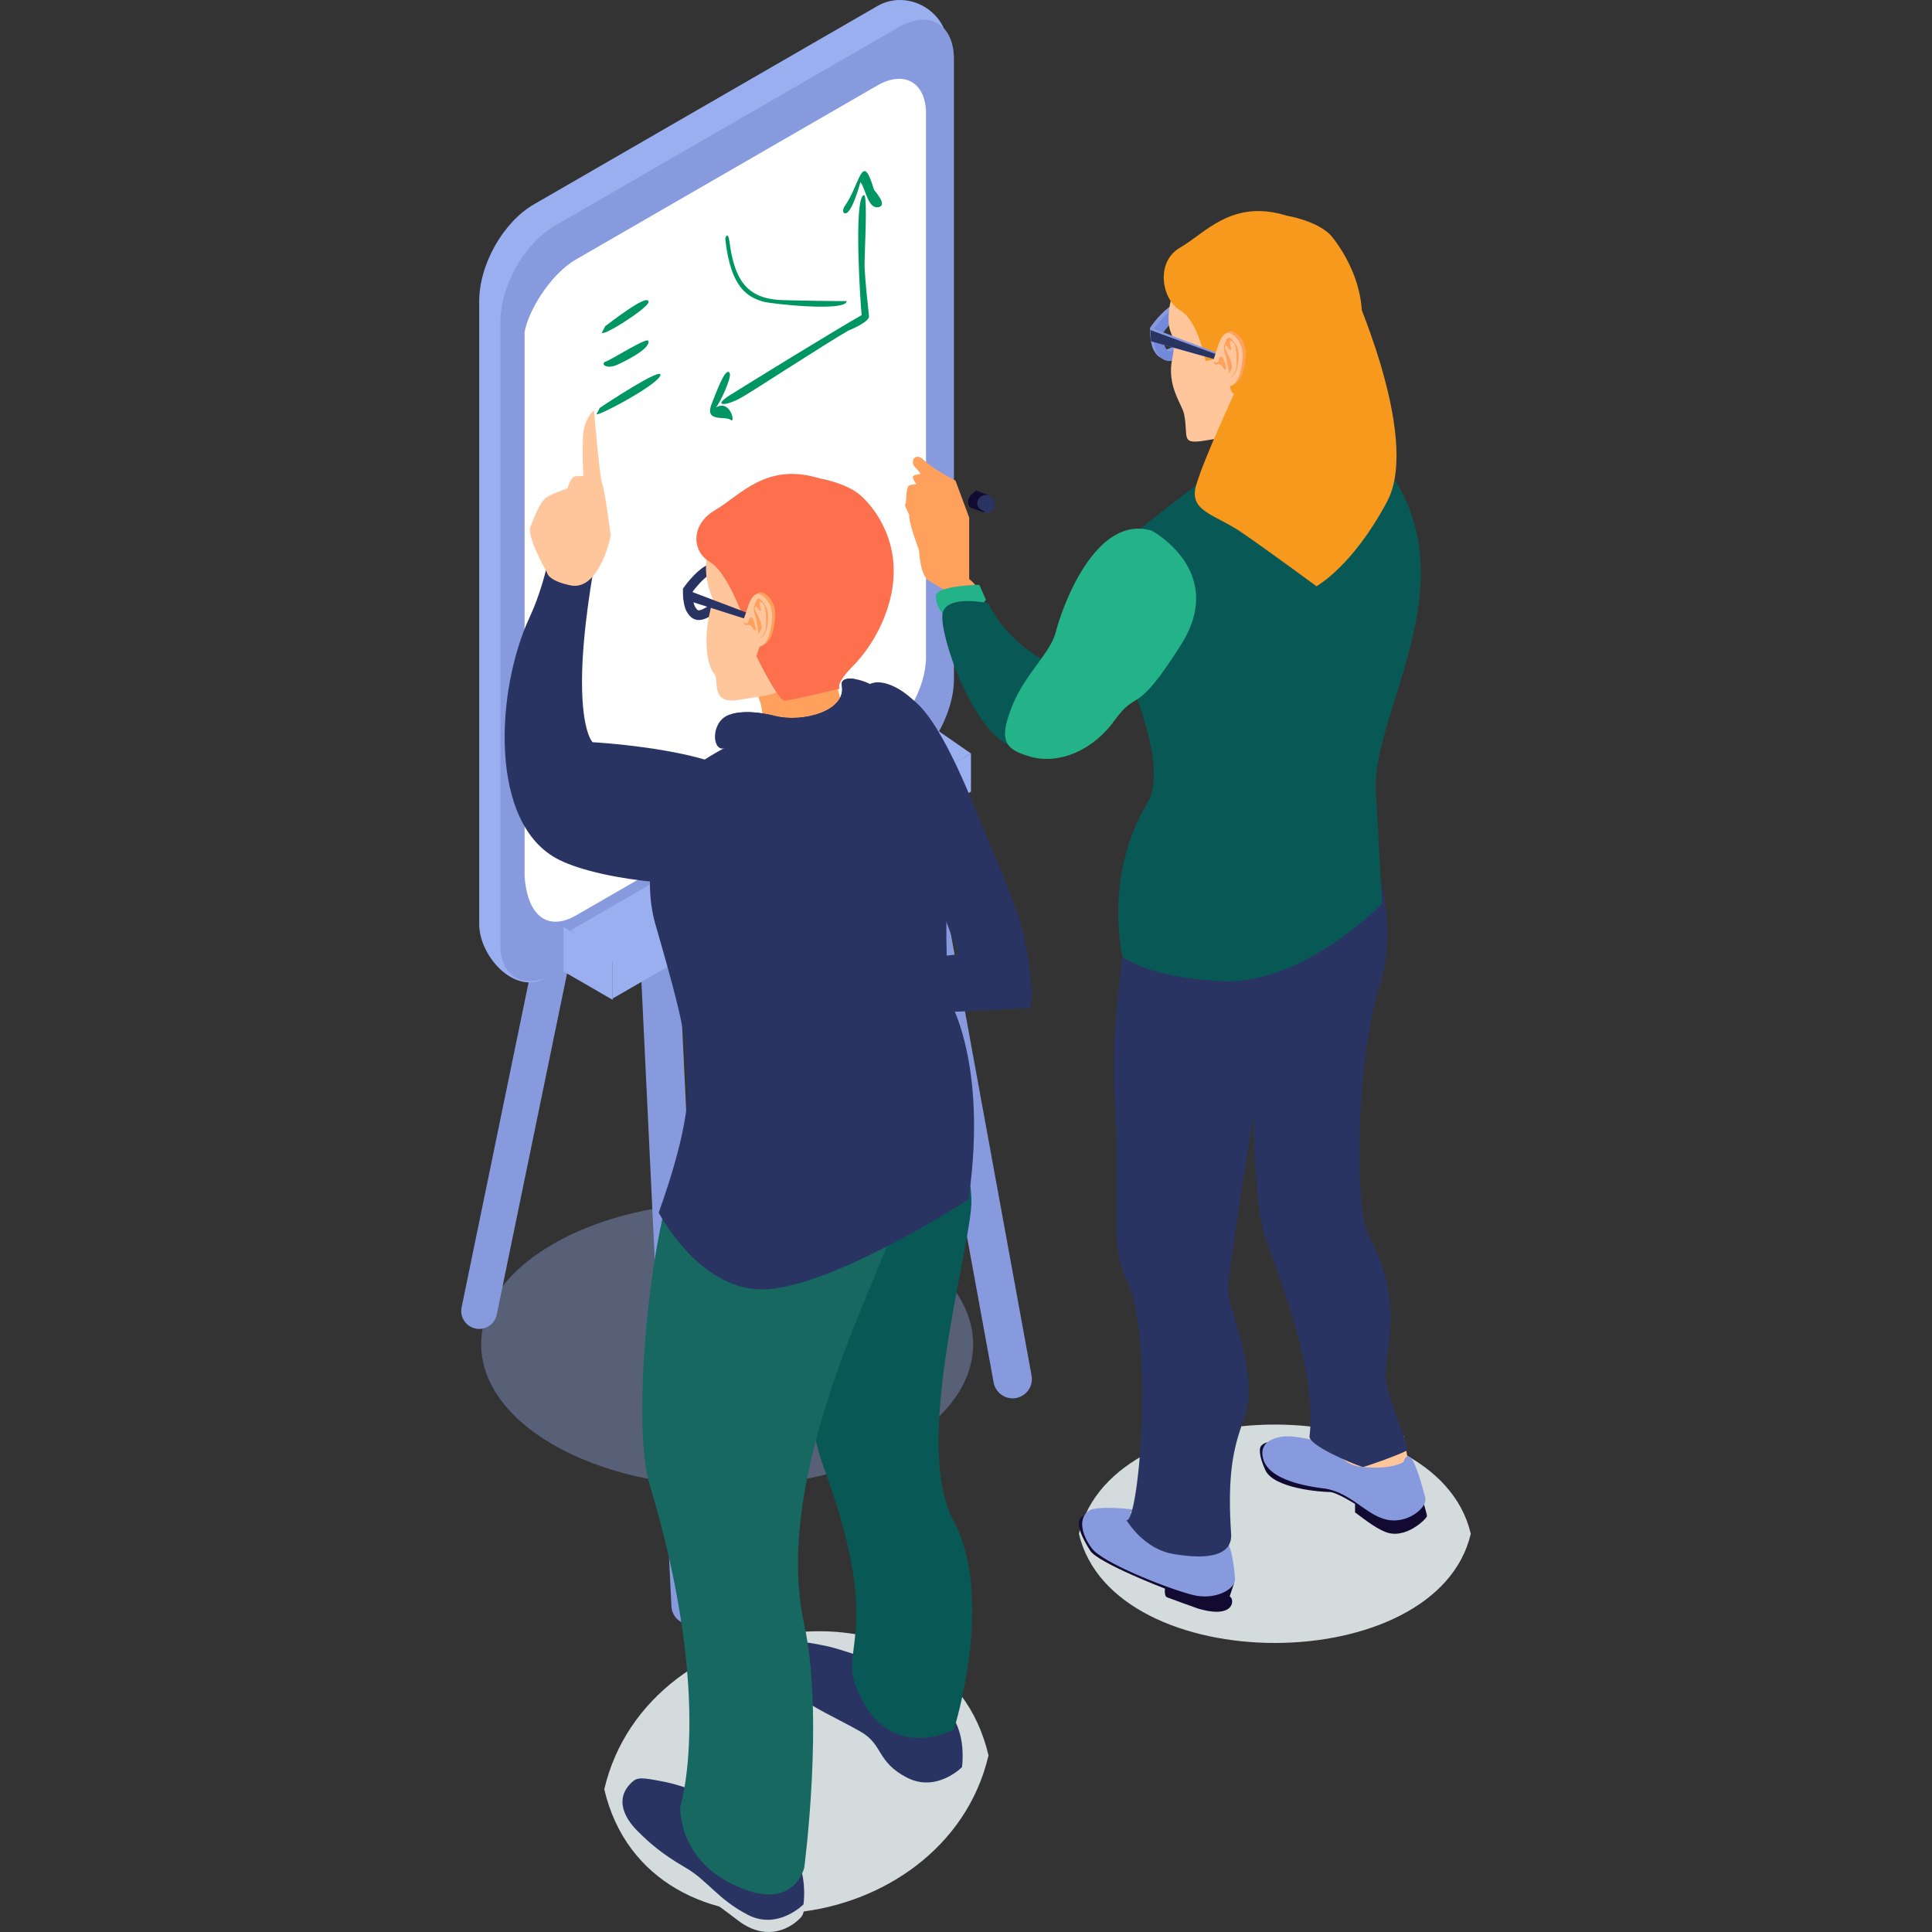<?xml version="1.0" encoding="UTF-8"?>
<!DOCTYPE svg PUBLIC "-//W3C//DTD SVG 1.1//EN" "http://www.w3.org/Graphics/SVG/1.1/DTD/svg11.dtd">
<!-- Creator: CorelDRAW -->
<svg xmlns="http://www.w3.org/2000/svg" xml:space="preserve" width="10in" height="10in" version="1.1" style="shape-rendering:geometricPrecision; text-rendering:geometricPrecision; image-rendering:optimizeQuality; fill-rule:evenodd; clip-rule:evenodd"
viewBox="0 0 10000 10000"
 xmlns:xlink="http://www.w3.org/1999/xlink"
 xmlns:xodm="http://www.corel.com/coreldraw/odm/2003">
 <rect x="0" y="0" width="10000" height="10000" fill="#333333" stroke="none"/>
 <defs>
  <style type="text/css">
   <![CDATA[
    .fil13 {fill:#009664;fill-rule:nonzero}
    .fil10 {fill:#085956;fill-rule:nonzero}
    .fil6 {fill:#120A30;fill-rule:nonzero}
    .fil14 {fill:#166861;fill-rule:nonzero}
    .fil12 {fill:#24B289;fill-rule:nonzero}
    .fil7 {fill:#2A3463;fill-rule:nonzero}
    .fil1 {fill:#7389D9;fill-rule:nonzero}
    .fil0 {fill:#879ADE;fill-rule:nonzero}
    .fil4 {fill:#99AFF0;fill-rule:nonzero}
    .fil2 {fill:#D4DBDD;fill-rule:nonzero}
    .fil11 {fill:#F7991D;fill-rule:nonzero}
    .fil15 {fill:#FC704D;fill-rule:nonzero}
    .fil9 {fill:#FFA15C;fill-rule:nonzero}
    .fil8 {fill:#FFC69C;fill-rule:nonzero}
    .fil5 {fill:white;fill-rule:nonzero}
    .fil3 {fill:#99AFF0;fill-rule:nonzero;fill-opacity:0.361}
   ]]>
  </style>
 </defs>
 <g id="Layer_x0020_1">
  <g id="_2278175325616">
   <g>
    <path class="fil0" d="M6035.44 1858.01c-4.6,0 -8.98,-0.49 -13.39,-1.39 -24.93,-5.28 -38.91,-24.13 -49.17,-41.82 -21.94,-37.6 -19.87,-104.87 -19.57,-112.34l0.3 -7.28 4.19 -6c2.19,-3.2 55.17,-78.13 109.24,-109.36 55.36,-31.94 111.73,-30.85 114.33,-30.85l24.25 0.6 0 85.6c0,5.09 -0.98,125.61 -83.22,184.96 -35.98,25.79 -63.5,37.86 -86.96,37.86zm-32.43 -146.28c-0.11,23.83 2.98,60.87 12.97,77.91 6.79,11.76 11.77,17.16 16.56,18.25 4.37,0.79 20.55,0.49 60.75,-28.32 61.77,-44.5 62.44,-143.48 62.44,-144.39l0 -34.24c-17.04,2.68 -40.72,8.67 -63.84,21.94 -33.52,19.5 -72.14,66.22 -88.88,88.84z"/>
   </g>
   <g>
    <path class="fil1" d="M6052.18 1868.69c-4.6,0 -8.97,-0.49 -13.39,-1.4 -24.93,-5.28 -38.92,-24.13 -49.17,-41.82 -21.94,-37.59 -19.87,-104.87 -19.57,-112.33l0.3 -7.28 4.19 -6c2.19,-3.2 55.17,-78.13 109.24,-109.35 55.36,-31.94 111.73,-30.85 114.45,-30.85l24.24 0.6 0 85.6c0,5.09 -0.98,125.61 -83.22,184.96 -36.16,25.68 -63.61,37.86 -87.07,37.86zm-32.43 -146.35c-0.11,23.83 2.98,60.86 12.97,77.91 6.79,11.77 11.76,17.16 16.56,18.25 4.37,0.79 20.55,0.49 60.75,-28.32 61.77,-44.5 62.45,-143.48 62.45,-144.39l0 -34.24c-17.05,2.68 -40.73,8.67 -63.84,21.95 -33.6,19.5 -72.1,66.18 -88.88,88.84z"/>
   </g>
   <path class="fil2" d="M7612.74 7938.76c-176.59,753.58 -1851.68,753.58 -2028.27,0 176.59,-753.7 1851.68,-753.59 2028.27,0z"/>
   <path class="fil2" d="M5116.54 9086.03c-226.37,965.89 -1762.5,1141.09 -1988.87,175.2 226.26,-965.96 1762.46,-1141.2 1988.87,-175.2z"/>
   <path class="fil3" d="M4664.13 7477.99c-497.16,287.04 -1303.35,287.04 -1800.58,0 -497.27,-287.04 -497.27,-752.49 0,-1039.54 497.28,-287.04 1303.35,-287.04 1800.58,0 497.2,287.08 497.2,752.49 0,1039.54z"/>
   <g>
    <path class="fil2" d="M4038.99 9715.93c4.91,7.28 46.8,3.09 74.93,34.31 41.9,46.61 69.24,136.89 28.13,177.99 -68.63,68.63 -188.66,114.33 -322.98,11.39 -134.21,-103.06 -332.15,-240.36 -413.26,-299.72 -81.22,-59.35 -106.64,-70.63 -147.25,-142.46 -40.61,-71.83 -67.76,-266.91 32.13,-279.35 99.85,-12.52 392.41,-39.14 748.3,497.84z"/>
    <g>
     <g>
      <g>
       <path class="fil0" d="M3080.15 3821.35c29.22,-0.11 52.08,8.98 97.59,40.72l71.35 -346.21c10.29,-50.19 -21.95,-99.29 -72.25,-109.73 -50.31,-9.88 -99.37,21.94 -109.74,72.25l-677.86 3288.52c-10.3,50.19 21.95,99.29 72.14,109.66 6.37,1.28 12.67,1.89 18.85,1.89 43.1,0 81.83,-30.24 90.88,-74.14l578.87 -2808.59c-151.63,-139.56 -115.31,-172.18 -69.84,-174.37z"/>
       <path class="fil0" d="M3472.07 4089.61c-156.46,-122.33 -241.04,-190.47 -294.32,-227.57l-27.53 133.79c32.01,29.53 71.95,63.54 122.63,103.36l202.35 4215c2,41.52 29.15,77.04 68.86,89.18 67.54,20.85 133.79,-29.52 130.51,-98.08l-202.5 -4215.68z"/>
       <path class="fil0" d="M4601.61 3084.13c-9.99,-54.19 -62.07,-89.71 -116.03,-80.21 -54.19,9.99 -90.09,61.96 -80.21,116.15l737.71 4035.8c8.86,48.08 50.8,81.83 98.08,81.83 6,0 11.99,-0.49 18.06,-1.58 54.19,-10 90.09,-61.85 80.2,-116.15l-737.82 -4035.84z"/>
      </g>
      <g>
       <g>
        <path class="fil4" d="M2822.04 5062.59l1718.79 -1159.86c158.64,-91.6 287.16,-314.2 287.16,-497.35l77.6 -3163.21c0,-183.08 -206.23,-302.13 -364.76,-210.61l-1777.24 1026.07c-158.65,91.6 -287.16,314.2 -283.28,512.13l0 3207.97c-3.88,168.44 183.12,376.45 341.72,284.85z"/>
       </g>
       <g>
        <path class="fil0" d="M2873.24 5038.57l1777.24 -1026.07c158.64,-91.6 287.16,-314.27 287.16,-497.35l0 -3208.01c0,-183.19 -128.59,-257.33 -287.16,-165.81l-1777.24 1026.07c-158.53,91.59 -287.16,314.27 -283.16,512.13l0 3207.97c-4,168.41 124.63,242.66 283.16,151.06z"/>
       </g>
       <g>
        <path class="fil5" d="M2982.49 4737.65l1558.75 -899.93c139.07,-80.32 251.82,-275.66 251.82,-436.22l0 -2813.8c0,-160.64 -112.75,-225.69 -251.82,-145.37l-1558.75 899.94c-139.07,80.32 -251.94,275.58 -267.28,378.75l0 2813.68c15.46,218.11 128.21,283.27 267.28,202.95z"/>
       </g>
      </g>
      <g>
       <g>
        <polygon class="fil4" points="3171.15,5168.25 5025.73,4097.5 5025.73,3900.05 3171.15,4970.73 "/>
       </g>
       <g>
        <polygon class="fil4" points="2916.65,5028.2 3171.15,5175.15 3171.15,4945.58 2916.65,4798.63 "/>
       </g>
      </g>
      <g>
       <polygon class="fil4" points="5025.73,3900.05 4804.45,3746.8 2953.64,4815.26 3182.35,4986.87 "/>
      </g>
     </g>
     <g>
      <g>
       <path class="fil6" d="M5127.02 2606.62l-13.16 -44.91 -61.05 -22.14c0,0 -41.59,24.44 -41.59,55.96 0,31.53 19.04,34.92 19.04,34.92l61.35 21.15 35.41 -44.99z"/>
       <path class="fil7" d="M5058.35 2606.62c0,24.85 22.96,33.33 44.91,44.91 24.25,12.86 44.61,-12.37 44.91,-44.91 0.19,-24.85 -20.06,-44.91 -44.91,-44.91 -24.85,0 -44.91,20.13 -44.91,44.91z"/>
      </g>
      <g>
       <g>
        <path class="fil8" d="M6842.07 7575.58c10.98,36.01 34.5,75.34 81.6,102.57 33.11,19.16 76.14,30.54 121.31,36.73 106.27,15.08 223.88,3.28 245.94,3.28 2.91,0 5.09,-2.19 6.6,-6.6 8.07,-23.53 -2.19,-104.38 -13.27,-173.5 -1.81,-9.99 -3.28,-19.46 -5.2,-28.62 -7.69,-45.21 -14.67,-79.83 -14.67,-79.83 0,0 -97.78,-42.31 -186.36,-72.44 -73.12,-25.34 -140.09,-42.31 -140.09,-20.25 0,49.29 -14.37,83.53 -14.37,83.53l-22.06 15.46 -18.74 13.27 -48.87 34.24c0,-0.11 -6.86,43.29 8.18,92.16z"/>
        <path class="fil6" d="M6548.77 7608.12c44.5,98.87 298.43,114.52 333.24,114.52 34.92,0 131.79,61.84 131.79,61.84l0 43.7c59.47,44.31 122.63,92.99 172.82,106.34 26.85,6.98 53.66,4.79 79.04,-2.91 66.93,-19.57 120.33,-75.83 120.33,-84.62 0,-5.88 -7.47,-32.43 -15.16,-59.58 -9.46,-31.64 -19.34,-63.95 -19.34,-63.95l-53.78 -11.77 -250.01 -55.77 -99.67 -22.13c0,0 -45.59,-26.06 -105.85,-57.96 -97.29,-51.17 -233.46,-117.05 -280.07,-110.64 -17.87,3.39 -28.85,10.97 -36.61,21.65 -4.19,7.13 -14.44,37.33 23.26,121.27z"/>
        <path class="fil0" d="M6541.69 7561.63c29.45,80.93 162.11,124.33 304.8,141.56 86.02,10.3 148.16,57.77 207.74,99.29 2.91,2.19 5.88,4 8.86,6.3 36.01,24.66 71.72,46.68 111.73,56.26 14.67,3.7 29.45,4.79 43.82,4.79 70.25,-1.51 131.19,-43.41 152.27,-82.32 6.3,-12.18 8.78,-23.95 6.6,-33.83 -11.77,-49.29 -49.59,-183.08 -75.34,-208.42 -6.98,-6.98 -12.86,-8.48 -17.65,-6.98 -13.57,3.7 -19.87,29.04 -19.87,29.04 -37.52,22.44 -109.96,34.92 -211.02,26.13 -101.48,-8.78 -144.46,-83.83 -163.62,-130.09 -2.19,-5.89 -4.79,-10.3 -6.98,-13.95 -15.46,-25.04 -28.32,-2.6 -63.54,2.6 -40.43,5.88 -125.72,-31.64 -205.14,-11.77 -24.25,6.3 -42.69,15.08 -55.17,25.76 -28.89,23.98 -30.77,58.11 -17.5,95.63z"/>
        <path class="fil7" d="M6555.15 6422.31c80.93,228.37 262.5,687.93 222.98,1011.78 -5.51,44.99 205.44,135.98 274.56,159.13 5.89,2.19 183.5,-61.05 226.48,-83.83 23.94,-12.18 -88.5,-244.96 -105.78,-366.65 -17.27,-121.31 107.85,-387.2 -85.41,-740.42 -85.6,-156.35 -62.86,-943.45 50,-1287.55 112.56,-344.1 -29.45,-693.81 -38.2,-699.02l-206.65 89.3 -301.83 130.51c0,0 -77.34,456.85 -94.57,690.72 -17.23,234.37 -22.81,867.35 58.41,1096.02z"/>
       </g>
       <path class="fil6" d="M5643.33 8026.77c39.71,62.15 386.71,196.17 386.71,196.17 0,0 -6,40.8 12.56,45.4 3.69,1.09 152.53,56.37 155.85,56.75 196.46,58.87 192.54,-50.57 166.33,-62.07l22.36 -66.93 -0.72 -8.48c-6.98,-7.69 -57.35,-25.76 -121.31,-25.76 -23.15,0 -71.35,-16.18 -128.32,-40.43 -12.48,-5.09 -25.34,-10.97 -38.61,-17.27 -91.9,-41.52 -194.17,-98.46 -244.85,-141.19 -12.86,-11.09 -22.44,-20.97 -27.53,-29.45 -40.92,-68.29 -373.85,-205.97 -182.48,93.26z"/>
       <g>
        <path class="fil0" d="M5651.82 8014.78c54.38,72.82 369.48,198.54 505.83,236.48 13.95,4.07 26.85,6.6 37.1,8.48 94.09,15.08 171.99,-23.83 192.28,-63.65 1.09,-1.81 1.88,-3.7 2.6,-5.09 1.89,-5.88 2.6,-10.3 2.6,-14.67 -0.72,-49.59 -22.44,-243.75 -82.7,-231.27 -5.88,1.51 -10.29,4.07 -13.95,7.39 -19.15,19.15 -15.76,62.44 -113.24,57.77 -30.54,-1.51 -63.24,-3.69 -95.59,-7.69 -90.09,-11.09 -195.86,-86.31 -227.88,-154.34 -20.25,-43.41 14.97,-14.48 35.94,-23.65 3.28,-1.89 6.98,-2.98 10.29,-4.07 -57.66,-14.37 -227.08,-25.45 -264.98,-2.98 -60.07,35.56 -46.08,120.07 11.69,197.3z"/>
       </g>
       <path class="fil7" d="M5769.93 5683.89c34.5,586.87 -29.53,757.47 60.75,939.38 146.35,295.11 64.67,1263.72 0,1245.05 0.49,0.79 86.2,148.16 240.96,174.82 289.53,49.78 303.82,-56.68 300.62,-103.55 -36.5,-533.09 99.67,-549.76 90.88,-757.77 -8.37,-208.12 -91.71,-386.41 -106.34,-490.37 -10.97,-80.2 198.95,-1328.88 198.95,-1328.88 0,0 303.41,-126.32 286.85,-281.84 -22.66,-211.7 -28.62,-479.89 -28.62,-479.89l-974.3 153.37c-0.22,-0.07 -94.5,515.94 -69.76,929.69z"/>
       <path class="fil9" d="M6225 2619.67c16.97,-9.69 336.33,329.85 602.44,158.46l23.34 -412.05c-15.35,2.41 -87.9,5.2 -99.59,-196.77 -4.07,-68.56 -46.38,-90.39 -103.25,-87.9 -39.9,1.59 -86.69,14.86 -132.7,33.04 -100.38,39.1 -195.15,99.59 -195.15,99.59 0,0 3.2,36.31 4.79,81 2,62.44 0.79,141.18 -17.35,159.62 -15.76,15.76 -40.73,59.28 -59.28,97.59 -18.78,38.8 -31.64,72.22 -23.27,67.43z"/>
       <path class="fil10" d="M5830.6 3470.43c66.56,171.01 206.54,523.11 107.66,686.95 -227.39,376.76 -128.81,793.59 -128.81,793.59 0,0 126.51,111.73 525.89,127.19 414.54,16.06 818.03,-401.19 818.03,-401.19 0,0 0,0 -31.94,-583.78 -23.45,-429.02 548.37,-1152.36 -20.36,-1763.59 -206.42,-221.81 -359.97,-82.93 -359.97,-82.93 0,0 125.23,94.2 -69.84,214.42 -316.49,194.96 -369.67,-32.92 -369.67,-32.92 0,0 -372.94,281.46 -418.46,326.56 -33.33,33.41 -48.68,103.36 -51.77,192.06 -1.09,31.15 -0.8,64.67 1.09,99.67 4.45,98.31 -29.37,353.15 -1.85,423.96z"/>
       <path class="fil9" d="M4756.94 2849.05c0,0 5.7,130.59 49.48,155.85 41.1,24.06 81.91,48.61 86.69,51.7 0.6,0.3 3.89,9.57 9.58,26.13 37.52,106.57 179.8,508.25 210.42,559.53 31.52,52.49 36.01,84.32 91.9,98.2 6.9,1.81 14.78,3.28 23.46,4.49 57.96,7.77 115.54,-160.53 141.67,-248.54 8.98,-31.22 14.48,-52.27 14.48,-52.27 -11.99,-6.9 -44.69,-33.33 -84.39,-69.35 -79.53,-72.33 -186.96,-183.38 -205.93,-249.44 -28.24,-99.06 -77.72,-127.61 -77.72,-127.61l0 -318.49 -70.85 -191.15c0,0 -116.75,-60.07 -163.02,-105.96 -45.89,-46.19 -75.34,7.2 -45.89,36.62 29.45,29.41 26.55,35.22 26.55,35.22 0,0 -33.83,2.79 -37.9,11.88 -4.6,10.07 17.95,40.31 17.95,40.31 0,0 -29.53,0.19 -39.3,8.07 -17.57,14.18 -8.6,78.32 -19.95,100.46 -1.51,2.98 22.14,50.68 22.14,50.68 -6.52,31.41 50.64,183.68 50.64,183.68z"/>
       <path class="fil8" d="M6067.07 1858.01c-28.74,140.09 51.4,234.67 61.54,284.44 25.64,126.03 -26.06,161.93 127.12,134.81 31.04,-5.28 57.06,-9.16 80.02,-12.97 72.74,-10.78 112.56,-16.85 164.64,-48.19 12.97,-7.28 27.15,-16.86 42.91,-28.74 24.14,-17.95 60.15,-64.26 99.18,-125.91 116.82,-184.59 261.1,-507.23 192.54,-619.07 -51.28,-83.53 -265.7,-71.24 -445.27,-44.8 -141.67,21.46 -261.1,52.07 -261.1,52.07l-12.67 -7.28c0,0 -65.65,70.44 -67.54,202.23 -1.66,109.13 47.74,73.72 18.63,213.4z"/>
       <path class="fil11" d="M6108.78 1281.21c132.51,-76.51 268.79,-252.84 552.33,-164.64 0,0 149.85,24.13 224.18,98.39 13.16,13.16 346.21,401.87 25.23,777.22 -2,2.3 -2.3,4.91 -4.19,7.28 -44.99,42.91 -83.41,92.28 -109.06,149.56 -19.04,4.79 -37.52,9.09 -48.87,10.78 -33.82,4.98 -67.54,8.67 -101.67,10 -12.56,0.49 -23.94,4.6 -36.12,6.37 -21.57,-23.83 -81.42,-56.87 -223.58,-136.39 -57.58,-32.24 24.06,-245.94 -3.21,-251.03 -32.31,-6.07 -43.4,71.12 -144.28,79.53 0,0 -37.82,-208.11 -130.89,-261.81 -92.99,-53.85 -132.4,-248.69 0.11,-325.24z"/>
       <g>
        <path class="fil9" d="M6321.08 1780.67c0.72,-2.68 25.76,-82.81 63.46,-63.65 37.71,19.16 66.56,61.54 63.46,124.93 -3.2,63.35 -24.85,143.67 -67.05,148.65 -42.2,4.9 -54.26,12.37 -81.3,-17.27 -27.04,-29.52 -18.67,-69.04 -18.67,-69.04l40.08 -123.61z"/>
        <path class="fil8" d="M6304.83 1788.85c0.72,-2.68 25.76,-82.81 63.46,-63.65 37.71,19.16 66.56,61.54 63.46,124.93 -3.2,63.35 -24.85,143.67 -67.05,148.65 -42.12,4.98 -54.26,12.37 -81.3,-17.27 -27.04,-29.53 -18.67,-69.05 -18.67,-69.05l40.08 -123.61z"/>
        <path class="fil9" d="M6340.24 1803.33c0,0 18.06,35.22 25.04,50.68 6.98,15.46 15.57,41.41 8.6,55.28 -6.98,13.95 -13.95,23.45 -13.95,23.45 0,0 -6.6,-65.16 -15.27,-88.99 -8.67,-23.83 -13.39,-45.4 -4.98,-64.86 8.41,-19.46 14.07,-43.89 33.64,-24.85 19.57,19.04 36.31,40.92 37.41,80.51 1.09,39.52 -6.07,82.51 -21.65,102.68 -15.57,20.14 -38.43,31.71 -38.43,31.71 0,0 45.29,-26.55 48.87,-72.33 3.58,-45.78 -1.39,-115.24 -16.37,-125.31 -14.97,-10.07 -17.27,-12.26 -16.48,4.6 0.79,16.97 13.39,40.8 0.3,34.24 -13.09,-6.6 -17.35,-29.83 -23.46,-19.35 -6.19,10.41 -3.28,12.52 -3.28,12.52z"/>
        <path class="fil9" d="M6340.24 1878.75c0,0 -10.67,-35.82 -18.18,-33.71 -7.46,2.11 -9.09,2.49 -12.37,15.35 -3.28,12.97 -3.51,17.65 -15.35,15.76 -11.88,-1.89 -21.04,-10.86 -9.09,4.49 11.99,15.27 12.56,-2.6 30.62,6.6 18.06,9.17 14.48,25.64 25.83,25.34 11.46,-0.42 1.7,-24.55 -2.79,-31.22l1.32 -2.6z"/>
       </g>
      </g>
      <path class="fil12" d="M5069.13 3145.07l34.13 -40.01 -34.13 -78.21c0,0 -225.2,2.91 -225.2,59.06 0,56.19 43.41,110.64 71.35,110.64 28.06,0.11 153.85,-51.47 153.85,-51.47z"/>
      <path class="fil10" d="M5527.07 3434.3c0,0 -70.33,40.99 -221.5,-81.11 -151.14,-122.22 -187.76,-230.18 -187.76,-230.18 0,0 -200.65,-46.01 -236.55,41.7 -35.94,87.71 174.59,706.3 400.17,706.3 225.58,0 245.64,-436.71 245.64,-436.71z"/>
      <path class="fil12" d="M5267.48 3892.89c19.35,9.28 43.1,17.35 71.35,25.04 142.39,37.9 316.98,-30.62 432.3,-191.98 115.73,-161.74 103.17,-9.69 342.7,-390.33 41.1,-65.35 63.76,-125.42 72.63,-180.7 43.52,-265.29 -226.29,-408.88 -226.29,-408.88 -295.11,-85.49 -466.13,408.88 -494.79,522.99 -10.86,43.89 -37.52,86.7 -70.14,132.7 -51.17,72.14 -117.35,152.46 -158.04,257.22 -8.07,20.96 -14.86,40.31 -20.55,57.66 -29.38,97.25 -15.24,144.46 50.83,176.29z"/>
      <path class="fil11" d="M6981.07 1445.06c0,0 378.76,812.44 198.84,1150.47 -179.8,338.03 -365.85,438.79 -365.85,438.79 0,0 -234.18,-172.82 -385.01,-276.86 -140.77,-97.18 -277.47,-108.94 -237.87,-245.53 39.59,-136.7 195.94,-472.12 195.94,-472.12 0,0 325.24,-38.5 416.16,52.38l177.8 -647.13z"/>
     </g>
     <g>
      <path class="fil13" d="M3777.36 2045.88c101.17,-63.77 550.26,-340.14 682.46,-414.77 -5.51,-51.47 -43.29,-606.93 11.69,-621.3 22.25,-5.77 0.98,333.13 3.51,375.74 5.09,85.6 14.18,168.52 22.96,251.52 3.2,30.32 -114.22,78.21 -101.96,71.12 -133.68,76.74 -506.74,321.36 -562.32,351.72 -83.37,45.63 -145.71,42.23 -56.34,-14.03 45.21,-28.43 -22.74,14.37 0,0z"/>
      <path class="fil13" d="M3688.18 2079.1c8.48,-18.97 69.84,-196.46 89.48,-145.26 8.48,21.94 -51.7,155.14 -72.44,175.31 75.34,-44.39 101.85,83.71 78.44,65.05 -31.41,-25.04 -146.35,18.33 -95.48,-95.1 20.96,-46.57 -11.46,25.53 0,0z"/>
      <path class="fil13" d="M4371.44 1068.42c82.51,-117.35 90.28,-294.13 151.97,-87.71 2.11,6.98 71.65,78.74 26.36,90.88 -56.98,15.35 -68.63,-94.87 -96.2,-128.89 -5.51,19.35 -46,167.5 -81,161.55 -11.24,-5.09 -11.61,-16.97 -1.13,-35.82z"/>
      <path class="fil13" d="M3775.59 1249.91c25.23,194.35 86.5,286.25 245.83,302.01 32.32,3.2 360.58,7.77 360.88,6.49 0,56.87 -391.01,14.67 -431.51,2.9 -73.72,-21.34 -169.5,-64.67 -196.65,-324.56 -0.79,-7.69 14.37,-41.63 21.46,13.16 20.06,154.12 -3.09,-24.17 0,0z"/>
      <path class="fil13" d="M3132.53 1688.4c25.46,-18.06 223.88,-174.82 224.11,-125.31 0.11,30.24 -240.85,183.87 -240.96,157.74 5.69,-10.86 11.28,-21.65 16.85,-32.43z"/>
      <path class="fil13" d="M3137.32 1870.57c29.45,-9.88 212.42,-127.31 218.6,-105.85 12.56,44.01 -143.18,114.82 -155.93,121.12 -61.47,29.83 -96.8,-3.77 -62.67,-15.27z"/>
      <path class="fil13" d="M3104.33 2111.53c40.43,-27.83 314.08,-207.21 314.19,-171.8 0.11,45.4 -331.05,220.41 -331.05,203.93 5.66,-10.67 11.24,-21.46 16.86,-32.13 13.16,-8.97 -22.48,15.57 0,0z"/>
     </g>
    </g>
    <g>
     <path class="fil2" d="M4881.57 8896.46c0,9.28 33.71,39.82 74.25,139.19 40.5,99.48 23.34,211.02 23.34,211.02 0,0 -131.11,133.3 -284.97,53.89 -157.13,-81.11 -122.03,-169.8 -238.55,-237.08 -116.52,-67.24 -265.21,-129.8 -330.26,-194.84 -65.05,-65.05 -119.01,-164.41 -28.62,-249.03 28.62,-26.74 48.8,-26.74 174.22,-1.4 133.68,27.04 304.2,117.43 403.38,73.65 99.14,-43.7 207.21,204.61 207.21,204.61z"/>
     <path class="fil7" d="M4881.57 8796.69c0,9.28 33.71,39.82 74.25,139.19 40.5,99.48 23.34,211.02 23.34,211.02 0,0 -131.11,133.3 -284.97,53.89 -157.13,-81.11 -122.03,-169.8 -238.55,-237.08 -116.52,-67.23 -265.21,-129.8 -330.26,-194.84 -65.05,-65.05 -119.01,-164.41 -28.62,-249.03 28.62,-26.74 48.8,-26.74 174.22,-1.4 133.68,27.04 304.2,117.43 403.38,73.65 99.14,-43.71 207.21,204.61 207.21,204.61z"/>
     <path class="fil7" d="M4060.52 9504.37c0,9.39 33.94,40.13 74.74,140.28 40.8,100.16 23.53,212.53 23.53,212.53 0,0 -132.09,134.2 -287.04,54.26 -158.34,-81.72 -208.12,-178.1 -325.47,-245.83 -117.35,-67.76 -181.87,-123.72 -247.45,-189.26 -65.54,-65.54 -119.84,-165.62 -28.85,-250.92 28.85,-26.93 49.17,-26.93 175.5,-1.4 134.58,27.34 306.5,118.22 406.35,74.25 99.93,-44.12 208.69,206.08 208.69,206.08z"/>
     <g>
      <g>
       <path class="fil7" d="M3617.25 3209.14c-4.6,0 -8.97,-0.49 -13.39,-1.39 -24.93,-5.28 -38.92,-24.13 -49.17,-41.82 -21.94,-37.6 -19.87,-104.87 -19.57,-112.34l0.3 -7.28 4.19 -6c2.19,-3.2 55.17,-78.13 109.24,-109.36 55.35,-31.94 111.73,-30.85 114.44,-30.85l24.25 0.6 0 85.6c0,5.09 -0.98,125.61 -83.22,184.96 -36.09,25.68 -63.54,37.86 -87.07,37.86zm-32.43 -146.39c-0.11,23.83 2.98,60.86 12.97,77.91 6.79,11.77 11.76,17.16 16.56,18.25 4.37,0.79 20.55,0.49 60.75,-28.32 61.77,-44.5 62.45,-143.48 62.45,-144.39l0 -34.24c-17.05,2.68 -40.73,8.67 -63.84,21.95 -33.52,19.53 -72.14,66.22 -88.88,88.84z"/>
      </g>
      <path class="fil7" d="M4665.76 3608.82c0,0 111.06,-76.44 362.16,530.08 251.03,606.4 258.2,604.93 293.34,820.52 35.22,215.51 12.26,257.52 12.26,257.52 0,0 -508.55,32.62 -624.28,19.76 -115.65,-12.86 -282.56,-79.91 -282.56,-79.91l-103.96 -238.25c0,0 181.8,101.18 351.9,65.35 170.11,-35.82 285.35,-44.08 285.35,-44.08 0,0 -179.98,-527.7 -324.75,-701.7 -144.77,-173.92 -137.56,-651.96 30.54,-629.3z"/>
      <g>
       <g>
        <path class="fil10" d="M3975.71 5878.74l527.89 -219.2 196.24 -244.36c0,0 360.46,521.41 325.85,847.18 -34.62,325.77 -293.94,1230.8 -90.99,1607.32 217.7,403.98 2.9,1081.35 2.9,1081.35 0,0 -358.76,197.15 -513.22,-239.34 -65.84,-186.29 140.58,-304.31 -165.13,-1128.94 -117.2,-316.27 -283.54,-1704.01 -283.54,-1704.01z"/>
        <path class="fil14" d="M3659.86 5858.3c0,0 277.16,104.65 508.13,69.72 95.29,-14.37 155.25,-34.73 192.66,-53.66 53.4,-26.92 61.35,-50.98 61.35,-50.98 0,0 249.45,263.7 214.72,484.68 -34.62,221.02 -651.73,1291.06 -474.31,2099.32 104.26,475.02 0.41,1259.53 0.41,1259.53 0,0 -46.19,205.63 -299.71,115.92 -358.69,-126.82 -342.44,-431.51 -342.44,-431.51 0,0 180.1,-545.17 -159.63,-1672 -106.64,-353.68 30.13,-1713.21 275.66,-1855.98l23.15 34.96z"/>
        <g>
         <path class="fil9" d="M3907.76 3580.5c0,0 38.43,39.82 38.43,136.51 0,96.57 -126.22,174.71 -126.22,174.71 0,0 190.59,91.48 297.11,29.52 106.64,-61.95 275.65,-128.51 241.04,-268.07 -34.62,-139.6 -38.13,-164.94 -38.13,-164.94l-412.24 92.28z"/>
         <g>
          <path class="fil7" d="M3526.75 4028.75c-130.4,140.39 -207.74,502.55 -134.7,754.37 191.15,659.39 144.88,585.06 164.94,842.09 16.67,212.91 -147.67,651.02 -147.67,651.02 0,0 203.63,393.5 529.4,397.5 351.11,4.37 1072.57,-464.35 1072.57,-464.35 0,0 104.27,-561.53 -73.53,-984.44 -93.48,-222.3 20.96,-1162.46 -71.42,-1395.13 -92.39,-232.67 -316.57,-359.59 -390.22,-268.37 -233.16,288.55 -498.56,187.75 -731.33,312.87 -90.54,48.72 -167.77,100.19 -218.04,154.46z"/>
         </g>
        </g>
       </g>
       <g>
        <g>
         <path class="fil8" d="M3669.81 3189.19c-28.24,138.7 -6.79,264.5 28.55,300.13 25.23,25.34 -25.64,160.23 124.93,133.38 30.43,-5.28 56.07,-9.09 78.63,-12.86 71.42,-10.56 110.56,-16.67 161.74,-47.78 12.78,-7.2 26.74,-16.67 42.12,-28.43 23.76,-17.87 59.06,-63.65 97.48,-124.7 114.75,-182.59 256.5,-502.06 189.19,-612.7 -50.38,-82.62 -261.1,-70.44 -437.5,-44.31 -139.19,21.27 -256.5,51.47 -256.5,51.47l-12.37 -7.2c0,0 -53.39,99.29 -22.13,225.88 30.73,126.89 34.5,28.85 5.88,167.13z"/>
        </g>
        <g>
         <path class="fil15" d="M3702.24 2639.73c130.21,-75.72 264.12,-250.24 542.75,-162.94 0,0 147.26,23.94 220.3,97.48 12.97,13.09 147.86,137.07 159.74,351.49 11.88,214.53 -106.45,417.07 -207.02,518.31 -100.57,101.29 -70.93,120.33 -70.93,120.33 0,0 -253.82,61.84 -286.85,61.84 -33.03,0 -144.95,-229.76 -144.95,-229.76 0,0 84.31,-249.45 57.47,-254.54 -31.72,-6 -26.74,44.5 -125.8,52.87 0,0 -82.02,-233.27 -173.39,-286.56 -91.74,-53.21 -101.51,-192.88 28.7,-268.53z"/>
        </g>
        <g>
         <g>
          <path class="fil9" d="M3887.51 3131.12c0.72,-2.6 25.23,-82.02 62.37,-62.98 37.03,18.97 65.46,60.87 62.37,123.61 -3.09,62.67 -24.44,142.16 -65.84,147.07 -41.41,4.9 -53.4,12.18 -79.91,-17.05 -26.62,-29.22 -18.37,-68.33 -18.37,-68.33l39.37 -122.33z"/>
         </g>
         <g>
          <path class="fil8" d="M3871.45 3139.19c0.72,-2.6 25.34,-81.91 62.37,-62.98 37.03,18.97 65.46,60.86 62.37,123.61 -3.09,62.75 -24.43,142.28 -65.84,147.18 -41.41,4.9 -53.28,12.18 -79.91,-17.04 -26.63,-29.22 -18.37,-68.33 -18.37,-68.33l39.37 -122.44z"/>
         </g>
         <g>
          <path class="fil9" d="M3906.37 3153.56c0,0 17.76,34.81 24.66,50.19 6.9,15.27 15.27,40.99 8.37,54.79 -6.9,13.87 -13.77,23.23 -13.77,23.23 0,0 -6.48,-64.44 -14.97,-88.09 -8.48,-23.53 -13.16,-44.91 -4.9,-64.26 8.3,-19.27 13.88,-43.52 33.03,-24.55 19.16,18.85 35.71,40.5 36.81,79.72 1.09,39.1 -6,81.72 -21.35,101.67 -15.35,19.94 -37.71,31.33 -37.71,31.33 0,0 44.5,-26.24 48,-71.54 3.51,-45.29 -1.28,-114.03 -16.06,-124.02 -14.78,-10 -16.97,-12.18 -16.25,4.6 0.79,16.78 13.16,40.43 0.3,33.83 -12.86,-6.6 -17.04,-29.53 -23.04,-19.16 -6,10.18 -3.13,12.26 -3.13,12.26z"/>
         </g>
         <g>
          <path class="fil9" d="M3906.37 3228.18c0,0 -10.48,-35.41 -17.87,-33.33 -7.39,2.11 -8.86,2.41 -12.18,15.27 -3.28,12.78 -3.39,17.46 -15.16,15.57 -11.69,-1.89 -20.74,-10.67 -8.98,4.37 11.77,15.16 12.37,-2.6 30.13,6.6 17.76,9.09 14.18,25.46 25.45,25.04 11.28,-0.41 1.7,-24.25 -2.79,-30.92l1.39 -2.6z"/>
         </g>
        </g>
       </g>
      </g>
      <path class="fil7" d="M3901.5 4092.52c0,0 84.39,359.78 -56.26,441.57 -140.58,81.83 -720.48,32.62 -952.92,-84.51 -366.76,-184.78 -324.07,-881.68 -152.46,-1251.16 108.87,-234.17 131.98,-498.67 131.98,-498.67l202.43 238.06c0,0 -61.84,327.24 -61.84,590.45 0,263.21 54.98,313.41 54.98,313.41 0,0 772.21,41.7 834.09,250.84z"/>
      <path class="fil8" d="M2831.12 2962.9c0,0 -107.06,-185.68 -85.6,-237.15 21.46,-51.48 47.7,-128.7 86.2,-153.25 29.94,-19.16 106.64,-45.21 106.64,-45.21 0,0 12.67,-63.05 46.91,-63.05 34.24,0 34.24,0 34.24,0 0,0 -12.86,-208.91 8.59,-267.09 21.46,-58.19 46.2,-72.44 46.2,-72.44 0,0 32.24,367.85 42.01,377.62 9.77,9.77 44.5,259.59 44.5,269.28 0,9.69 -59.96,289.46 -209.14,258.01 -118.26,-24.81 -120.56,-66.71 -120.56,-66.71z"/>
      <path class="fil7" d="M4498.03 4174.84c-109.74,63.84 -270.87,-369.85 -753.4,-300.43 -62.26,8.98 -65.76,-149.56 38.01,-177.5 53.89,-15.95 129.72,-15.95 229.46,8.98 141.67,35.94 369.18,-24.93 345.23,-157.63 -6,-32.92 27.94,-40.92 70.86,-32.92 46.91,8 103.78,33.94 126.7,62.86 206.54,254.43 52.91,532.8 -56.86,596.64z"/>
      <path class="fil7" d="M4428.19 3515.34c-16.97,129.72 99.06,198.54 36.2,234.48 -63.84,36.92 -481.21,28.93 -681.75,-52.87 53.89,-15.95 129.72,-15.95 229.46,8.97 141.67,35.94 369.18,-24.93 345.23,-157.63 -5.96,-32.96 27.94,-40.95 70.86,-32.96z"/>
      <polygon class="fil7" points="3850.1,3200.84 3536.93,3100.99 3535.42,3046.12 3861.57,3169.81 "/>
     </g>
    </g>
   </g>
   <polygon class="fil0" points="6282.28,1858.01 5957.3,1766.53 5953.61,1695.07 6293.44,1823.58 "/>
   <polygon class="fil7" points="6282.28,1858.01 5957.3,1766.53 5954.32,1708.34 6290.84,1831.77 "/>
  </g>
 </g>
</svg>